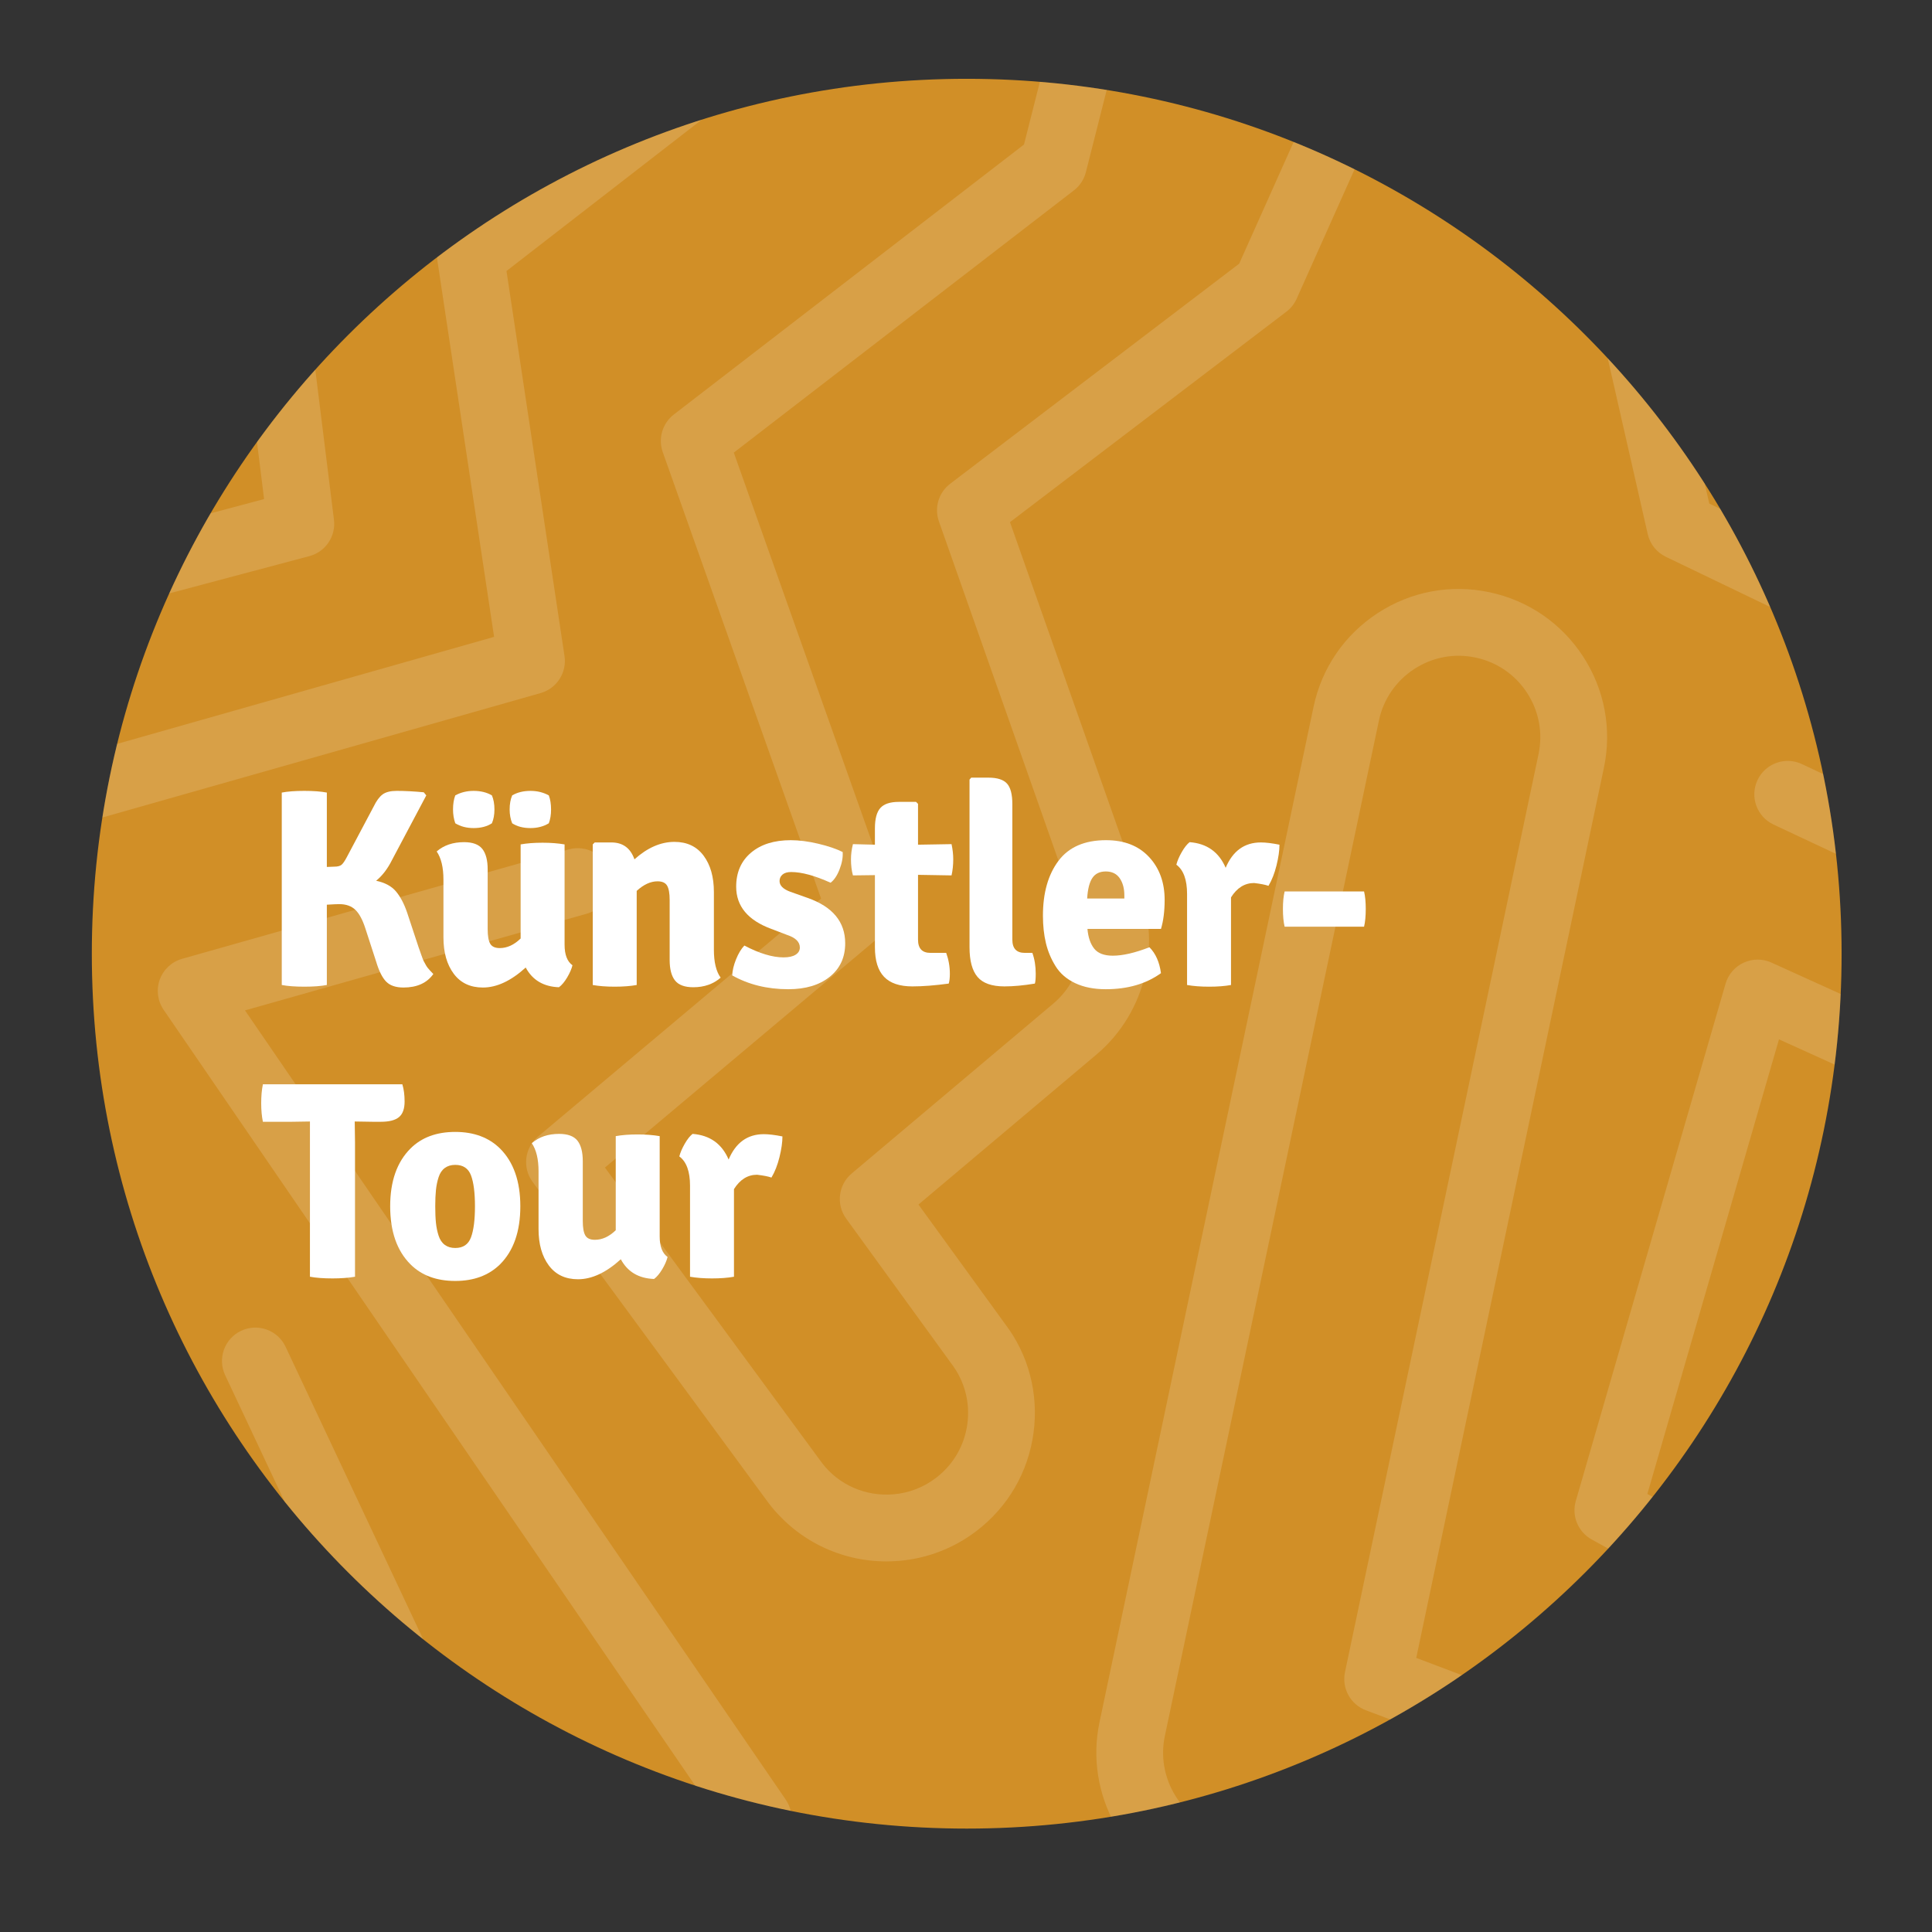 <?xml version="1.0" encoding="utf-8"?>
<!-- Generator: Adobe Illustrator 15.0.2, SVG Export Plug-In . SVG Version: 6.00 Build 0)  -->
<!DOCTYPE svg PUBLIC "-//W3C//DTD SVG 1.1//EN" "http://www.w3.org/Graphics/SVG/1.1/DTD/svg11.dtd">
<svg version="1.1" id="Ebene_1" xmlns="http://www.w3.org/2000/svg" xmlns:xlink="http://www.w3.org/1999/xlink" x="0px" y="0px"
	 width="1000px" height="1000px" viewBox="0 0 1000 1000" enable-background="new 0 0 1000 1000" xml:space="preserve">
<rect x="0" y="0" width="1000" height="1000" fill="#333333" stroke="none"/>
<g>
	<defs>
		<path id="SVGID_1_" d="M953.21,493.633c0,250.095-202.743,452.839-452.838,452.839c-250.099,0-452.844-202.744-452.844-452.839
			c0-250.1,202.746-452.845,452.844-452.845C750.467,40.788,953.21,243.534,953.21,493.633z"/>
	</defs>
	<clipPath id="SVGID_2_">
		<use xlink:href="#SVGID_1_"  overflow="visible"/>
	</clipPath>
	<path clip-path="url(#SVGID_2_)" fill="none" d="M953.21,493.633c0,250.095-202.743,452.839-452.838,452.839
		c-250.099,0-452.844-202.744-452.844-452.839c0-250.1,202.746-452.845,452.844-452.845
		C750.467,40.788,953.21,243.534,953.21,493.633z"/>
	<rect x="-56.068" y="27.798" clip-path="url(#SVGID_2_)" fill="#D18F27" width="1321.467" height="934.37"/>
	<path clip-path="url(#SVGID_2_)" fill="none" d="M953.21,493.633c0,250.095-202.743,452.839-452.838,452.839
		c-250.099,0-452.844-202.744-452.844-452.839c0-250.1,202.746-452.845,452.844-452.845
		C750.467,40.788,953.21,243.534,953.21,493.633z"/>
	<rect x="-56.068" y="27.798" clip-path="url(#SVGID_2_)" fill="none" width="1321.467" height="934.37"/>
	<rect x="-56.068" y="27.798" clip-path="url(#SVGID_2_)" fill="none" width="1321.467" height="934.37"/>
	<rect x="-56.068" y="27.798" clip-path="url(#SVGID_2_)" fill="none" width="1321.467" height="934.37"/>
	<path opacity="0.15" clip-path="url(#SVGID_2_)" fill="#FFFFFF" enable-background="new    " d="M270.311,1196.469
		c18.574,10.062,34.705,18.022,58.174,26.594l568.139-185.76c17.171-5.583,28.902-21.41,29.219-39.404
		c0.315-18.005-10.844-34.242-27.764-40.417l-191.114-72.258c-7.979-3.01-12.56-11.387-10.805-19.73l100.178-475.14
		c2.322-11.032,0.214-22.307-5.941-31.751c-6.155-9.441-15.619-15.924-26.653-18.247c-11.012-2.336-22.274-0.23-31.733,5.927
		c-9.463,6.164-15.952,15.631-18.281,26.662L602.911,898.609c-4.307,20.424,7.239,41.21,26.854,48.345l96.565,35.719
		c6.712,2.48,11.197,8.846,11.286,16.003c0.084,7.154-4.248,13.621-10.899,16.271L270.311,1196.469z M328.226,1258.616
		c-1.942,0-3.885-0.327-5.742-0.979c-36.147-12.733-56.774-24.15-85.325-39.943c-4.894-2.707-10.04-5.554-15.574-8.575
		c-5.877-3.213-9.368-9.537-8.963-16.222c0.407-6.684,4.641-12.536,10.864-15.014L672.09,999.469l-54.232-20.059
		c-35.604-12.953-56.605-50.771-48.772-87.935L679.9,365.808c4.237-20.071,16.042-37.292,33.237-48.494
		c17.206-11.203,37.704-15.038,57.752-10.784c20.053,4.225,37.271,16.015,48.475,33.195c11.189,17.176,15.034,37.691,10.801,57.759
		l-97.119,460.646l177.063,66.947c30.581,11.146,50.87,40.68,50.303,73.427c-0.586,32.741-21.911,61.54-53.077,71.667
		l-573.736,187.587C331.852,1258.328,330.037,1258.616,328.226,1258.616"/>
	<rect x="-56.068" y="27.798" clip-path="url(#SVGID_2_)" fill="none" width="1321.467" height="934.37"/>
	<rect x="-56.068" y="27.798" clip-path="url(#SVGID_2_)" fill="none" width="1321.467" height="934.37"/>
	<rect x="-56.068" y="27.798" clip-path="url(#SVGID_2_)" fill="none" width="1321.467" height="934.37"/>
	<rect x="-56.068" y="27.798" clip-path="url(#SVGID_2_)" fill="none" width="1321.467" height="934.37"/>
	<path opacity="0.15" clip-path="url(#SVGID_2_)" fill="#FFFFFF" enable-background="new    " d="M655.373,147.567h0.058H655.373z
		 M313.113,604.329L425.522,757.29c8.582,11.227,22.417,17.375,36.892,16.166c8.035-0.663,15.664-3.61,22.059-8.514
		c8.987-6.857,14.739-16.778,16.237-27.953c1.49-11.173-1.456-22.259-8.299-31.211l-54.434-75.021
		c-5.32-7.33-4.077-17.531,2.853-23.365l104.385-87.962c14.37-12.109,19.007-32.515,11.278-49.635
		c-0.202-0.448-0.386-0.903-0.549-1.367L485.98,269.883c-2.493-7.076-0.138-14.952,5.832-19.496l149.583-113.9L821.27-265.548
		c-88.812-24.438-180.357-32.961-272.421-25.321c-108.646,9.016-197.655,34.029-290.689,82.405l90.195,30.713l265.851-35.378
		c5.664-0.764,11.374,1.354,15.188,5.643c3.815,4.281,5.255,10.177,3.844,15.739L562.055,89.104
		c-0.951,3.751-3.137,7.078-6.203,9.439L379.811,234.272l81.771,230.591c2.408,6.792,0.35,14.368-5.166,19.007L313.113,604.329z
		 M458.807,808.179c-23.879,0-46.302-10.989-60.948-30.159L275.669,611.752c-5.395-7.339-4.168-17.606,2.805-23.469L424.992,465.12
		l-81.955-231.106c-2.497-7.049-0.184-14.903,5.739-19.47L530.011,74.814l63.444-250.312l-244.559,32.545
		c-2.645,0.35-5.332,0.091-7.85-0.77l-131.216-44.679c-6.429-2.189-10.98-7.938-11.634-14.696
		c-0.655-6.761,2.709-13.276,8.598-16.658c110.515-63.435,211.959-95.01,339.194-105.567c102.951-8.542,205.3,2.267,304.17,32.139
		c4.755,1.435,8.667,4.848,10.726,9.366c2.065,4.52,2.088,9.707,0.058,14.238L671.15,154.626c-1.183,2.643-3.005,4.943-5.306,6.693
		l-143.08,108.946l65.555,186.021c13.613,30.994,5.109,67.723-20.829,89.577l-92.094,77.604l44.731,61.661
		c12.195,15.94,17.555,36.111,14.837,56.44c-2.718,20.335-13.19,38.386-29.495,50.833c-11.625,8.916-25.538,14.291-40.191,15.506
		C463.111,808.091,460.953,808.179,458.807,808.179"/>
	<path opacity="0.15" clip-path="url(#SVGID_2_)" fill="#FFFFFF" enable-background="new    " d="M1148.281,423.969
		c-2.517,0-5.069-0.55-7.485-1.715L862.216,288.183c-4.749-2.283-8.194-6.605-9.356-11.739l-55.042-241.93
		c-1.046-4.58-0.181-9.389,2.403-13.318L965.96-231.387c4.85-7.395,14.517-9.93,22.377-5.877
		c206.584,106.613,358.595,296.213,417.042,520.18c2.174,8.32-2.098,16.969-10.021,20.3l-150.734,63.412
		c-4.646,1.952-9.934,1.782-14.435-0.473L945.563,223.78c-4.632-2.315-7.979-6.583-9.13-11.628L901.83,59.884
		c-1.058-4.674-0.135-9.58,2.563-13.549l103.477-152.235c4.875-7.164,14.293-9.628,22.06-5.727
		c130.088,65.338,225.68,181.871,262.27,319.713c2.155,8.118-1.84,16.612-9.464,20.129l-69.771,32.181
		c-5.049,2.337-10.904,2.085-15.748-0.648l-170.771-96.514c-3.845-2.175-6.715-5.74-8.015-9.965L999.563,91.95
		c-1.655-5.379-0.592-11.225,2.857-15.673l46.232-59.641c5.065-6.534,14.045-8.565,21.421-4.854
		c54.337,27.29,94.274,76.002,109.569,133.642c2.446,9.229-3.045,18.691-12.272,21.141c-9.21,2.455-18.691-3.045-21.142-12.273
		c-11.573-43.615-40.14-81.142-79.307-104.793l-31.686,40.863l14.206,46.163l157.076,88.771l48.321-22.287
		c-35.229-117.465-116.96-217.081-227.028-276.746L937.213,59.553l31.126,136.966l270.204,135.161l129.475-54.466
		c-57.243-203.218-195.323-375.535-381.784-476.485L833.153,34.013l51.562,226.634l271.071,130.46
		c8.603,4.139,12.221,14.469,8.081,23.069C1160.888,420.361,1154.711,423.969,1148.281,423.969"/>
	<rect x="-56.068" y="27.798" clip-path="url(#SVGID_2_)" fill="none" width="1321.467" height="934.37"/>
	<path opacity="0.15" clip-path="url(#SVGID_2_)" fill="#FFFFFF" enable-background="new    " d="M1114.712,955.18
		c-2.882,0-5.765-0.722-8.363-2.161L823.869,796.834c-7.065-3.902-10.487-12.176-8.244-19.928l77.518-267.74
		c1.397-4.821,4.818-8.791,9.375-10.889c4.559-2.103,9.805-2.115,14.372-0.044l167.591,76.007c7.195,3.269,11.264,11,9.875,18.774
		L1062.8,769.918c-0.976,5.479-4.531,10.149-9.55,12.554c-5.013,2.406-10.881,2.244-15.765-0.423l-101.338-55.451
		c-6.769-3.707-10.261-11.451-8.556-18.979l17.671-78.118c2.1-9.313,11.383-15.16,20.672-13.046
		c9.312,2.104,15.154,11.361,13.045,20.673l-14.792,65.405l68.804,37.646l24.968-140.008l-137.16-62.207l-68.127,235.294
		l248.022,137.135l46.465-375.957L917.969,426.78c-8.643-4.061-12.354-14.354-8.299-22.994c4.057-8.646,14.359-12.363,22.995-8.297
		l240.534,112.979c6.77,3.182,10.725,10.349,9.808,17.771l-51.14,413.778c-0.702,5.695-4.193,10.675-9.308,13.28
		C1120.089,954.556,1117.4,955.18,1114.712,955.18"/>
	<rect x="-56.068" y="27.798" clip-path="url(#SVGID_2_)" fill="none" width="1321.467" height="934.37"/>
	<path opacity="0.15" clip-path="url(#SVGID_2_)" fill="#FFFFFF" enable-background="new    " d="M130.558,1147.033
		c-3.677,0-7.35-1.172-10.432-3.506c-27.405-20.74-53.936-43.635-78.86-68.044c-4.08-3.994-5.922-9.751-4.924-15.371l38.994-219.451
		L-52.798,527.634c-21.604-7.214-84.535-28.815-141.032-54.028c-6.459-2.884-10.511-9.413-10.228-16.479
		c7.995-198.463,88.021-387.088,225.328-531.133c2.695-2.829,6.269-4.659,10.138-5.197l238.042-33.015
		c2.635-0.366,5.33-0.113,7.861,0.731L462.94-49.33c6.046,2.026,10.485,7.214,11.551,13.499c1.069,6.286-1.411,12.648-6.453,16.554
		L262.163,140.264l30.023,199.271c1.297,8.601-3.999,16.826-12.37,19.2L8.89,435.661c-3.367,0.967-6.954,0.87-10.276-0.259
		c-2.603-0.884-64.11-21.812-100.552-38.081c-6.462-2.883-10.511-9.411-10.226-16.479c4.475-110.937,73.896-280.505,145.646-355.764
		c2.597-2.727,6.013-4.526,9.729-5.134l207.643-33.876c7.445-1.219,14.841,2.552,18.235,9.309
		c3.385,6.755,1.994,14.929-3.439,20.181l-110.976,107.24l18.183,146.214c1.066,8.571-4.359,16.614-12.708,18.834l-86.761,23.08
		c-2.972,0.791-6.099,0.779-9.062-0.044L13.743,296.86c-4.721-1.31-8.665-4.562-10.852-8.944c-2.186-4.384-2.411-9.487-0.615-14.046
		l43.51-110.482c3.5-8.882,13.541-13.248,22.418-9.75c8.884,3.5,13.248,13.534,9.75,22.416l-36.479,92.62l27.56,7.64l67.654-17.997
		L119.302,118.5c-0.669-5.392,1.232-10.785,5.141-14.561l77.461-74.858L54.62,53.109c-62.064,68.5-123.313,216.922-131.519,317.354
		c28.953,12.072,67.819,25.713,81.56,30.461l251.076-71.287L226.47,135.386c-0.934-6.189,1.553-12.402,6.505-16.237L421.322-26.808
		l-151.14-50.61L42.17-45.796C-84.128,88.735-158.782,263.016-168.952,446.771c63.711,27.523,133.714,50.26,134.455,50.499
		c4.839,1.569,8.746,5.184,10.673,9.892l133.052,325.036c1.24,3.033,1.596,6.354,1.021,9.571l-38.261,215.338
		c18.856,18.051,38.609,35.178,58.92,51.091L368.629,937.08L84.693,522.677c-3.147-4.594-3.891-10.417-1.998-15.649
		c1.896-5.229,6.192-9.232,11.55-10.748l200.068-56.619c9.179-2.598,18.74,2.737,21.34,11.927c2.6,9.186-2.74,18.739-11.927,21.339
		l-176.915,50.057l279.881,408.492c5.31,7.742,3.46,18.309-4.162,23.795l-261.877,188.504
		C137.636,1145.946,134.098,1147.033,130.558,1147.033"/>
	<rect x="-56.068" y="27.798" clip-path="url(#SVGID_2_)" fill="none" width="1321.467" height="934.37"/>
	<path opacity="0.15" clip-path="url(#SVGID_2_)" fill="#FFFFFF" enable-background="new    " d="M152.393,1012.415
		c-4.048,0-8.112-1.413-11.391-4.288c-7.177-6.296-7.896-17.218-1.599-24.396l68.369-77.952L116.54,711.806
		c-4.063-8.639-0.354-18.937,8.286-22.997c8.643-4.073,18.937-0.354,22.999,8.288l96.05,204.214
		c2.926,6.217,1.889,13.583-2.648,18.753l-75.833,86.466C161.977,1010.425,157.194,1012.415,152.393,1012.415"/>
	<g clip-path="url(#SVGID_2_)">
		<defs>
			<path id="SVGID_3_" d="M953.21,493.633c0,250.095-202.743,452.839-452.838,452.839c-250.099,0-452.844-202.744-452.844-452.839
				c0-250.1,202.746-452.845,452.844-452.845C750.467,40.788,953.21,243.534,953.21,493.633z"/>
		</defs>
		<clipPath id="SVGID_4_">
			<use xlink:href="#SVGID_3_"  overflow="visible"/>
		</clipPath>
		<rect x="-56.068" y="27.798" clip-path="url(#SVGID_4_)" fill="none" width="1321.467" height="934.37"/>
	</g>
</g>
<g>
	<path fill="#FFFFFF" d="M224.292,504.142c-3.306,4.666-8.457,6.999-15.457,6.999c-3.987,0-6.977-1.021-8.968-3.062
		c-1.994-2.041-3.718-5.49-5.177-10.353l-5.541-17.061c-1.458-4.568-3.208-7.824-5.25-9.77c-2.042-1.943-4.812-2.916-8.312-2.916
		c-1.167,0-3.306,0.098-6.416,0.292v41.558c-3.014,0.583-6.903,0.875-11.666,0.875c-4.764,0-8.653-0.292-11.666-0.875v-99.593
		c3.012-0.583,6.901-0.875,11.666-0.875c4.762,0,8.651,0.292,11.666,0.875v38.496l3.792-0.146c1.75,0,3.012-0.314,3.791-0.948
		c0.777-0.631,1.7-1.969,2.771-4.01l13.853-26.101c1.458-3.012,3.012-5.126,4.666-6.343c1.652-1.214,4.083-1.823,7.291-1.823
		c4.179,0,8.845,0.244,13.999,0.729l1.312,1.604l-17.79,33.538c-2.237,4.473-4.958,8.02-8.166,10.645
		c4.568,0.973,7.995,2.82,10.28,5.541c2.283,2.723,4.204,6.368,5.76,10.937l5.979,18.081c0.096,0.196,0.314,0.802,0.656,1.823
		c0.339,1.021,0.558,1.654,0.656,1.896c0.096,0.244,0.292,0.779,0.583,1.604c0.292,0.827,0.533,1.41,0.729,1.75
		c0.193,0.342,0.485,0.875,0.875,1.604c0.387,0.729,0.751,1.312,1.093,1.75c0.34,0.438,0.777,0.948,1.312,1.531
		C223.148,502.975,223.709,503.559,224.292,504.142z"/>
	<path fill="#FFFFFF" d="M229.525,485.186v-29.893c0-6.318-1.167-11.178-3.5-14.582c3.693-3.208,8.407-4.812,14.145-4.812
		c4.47,0,7.63,1.167,9.478,3.5c1.846,2.333,2.771,5.883,2.771,10.645v30.914c0,3.5,0.438,6.004,1.312,7.51
		c0.875,1.508,2.527,2.26,4.958,2.26c3.792,0,7.387-1.652,10.791-4.958v-48.703c3.208-0.583,7-0.875,11.374-0.875
		c4.179,0,7.97,0.292,11.374,0.875v51.911c0,5.154,1.36,8.701,4.083,10.645c-0.487,1.945-1.41,4.061-2.771,6.343
		c-1.362,2.285-2.771,3.96-4.229,5.031c-7.972-0.292-13.707-3.693-17.207-10.207c-7.583,6.903-14.972,10.353-22.165,10.353
		c-6.514,0-11.544-2.381-15.092-7.145C231.298,499.235,229.525,492.965,229.525,485.186z M234.483,418.985
		c0-2.818,0.387-5.25,1.167-7.291c2.818-1.554,5.979-2.333,9.478-2.333c3.693,0,6.854,0.779,9.479,2.333
		c0.875,2.042,1.312,4.473,1.312,7.291c0,2.723-0.438,5.104-1.312,7.145c-2.529,1.654-5.687,2.479-9.479,2.479
		c-3.598,0-6.758-0.825-9.478-2.479C234.87,423.895,234.483,421.513,234.483,418.985z M263.792,418.985
		c0-2.818,0.438-5.25,1.312-7.291c2.625-1.554,5.783-2.333,9.479-2.333c3.5,0,6.657,0.779,9.478,2.333
		c0.777,2.042,1.167,4.473,1.167,7.291c0,2.723-0.39,5.104-1.167,7.145c-2.723,1.654-5.883,2.479-9.478,2.479
		c-3.792,0-6.952-0.825-9.479-2.479C264.23,423.992,263.792,421.609,263.792,418.985z"/>
	<path fill="#FFFFFF" d="M369.51,461.709v29.893c0,6.416,1.167,11.228,3.5,14.436c-3.792,3.306-8.508,4.958-14.145,4.958
		c-4.473,0-7.633-1.167-9.478-3.5c-1.848-2.333-2.771-5.881-2.771-10.645v-31.059c0-3.402-0.438-5.855-1.312-7.364
		c-0.875-1.506-2.529-2.26-4.958-2.26c-3.598,0-7.195,1.654-10.791,4.958v48.703c-3.208,0.583-6.999,0.875-11.374,0.875
		s-8.166-0.292-11.374-0.875v-72.763l1.021-1.021h8.603c5.929,0,9.916,2.917,11.957,8.749c6.708-6.026,13.609-9.041,20.707-9.041
		c6.511,0,11.542,2.383,15.092,7.145C367.735,447.663,369.51,453.933,369.51,461.709z"/>
	<path fill="#FFFFFF" d="M379.002,504.871c0.096-2.526,0.752-5.296,1.968-8.311c1.214-3.012,2.647-5.395,4.302-7.145
		c7.776,4.083,14.532,6.125,20.269,6.125c2.721,0,4.812-0.46,6.271-1.385c1.458-0.923,2.187-2.163,2.187-3.719
		c0-2.916-2.237-5.104-6.708-6.562l-8.02-3.062c-12.153-4.47-18.227-11.761-18.227-21.873c0-7.387,2.552-13.244,7.655-17.571
		c5.104-4.324,11.98-6.489,20.633-6.489c4.276,0,8.991,0.608,14.145,1.823c5.151,1.217,9.38,2.65,12.686,4.302
		c0.194,2.723-0.342,5.712-1.604,8.968c-1.265,3.258-2.821,5.566-4.666,6.926c-8.166-3.693-14.972-5.541-20.415-5.541
		c-1.946,0-3.427,0.438-4.448,1.312c-1.021,0.875-1.531,1.994-1.531,3.354c0,2.333,1.845,4.181,5.541,5.542l9.041,3.208
		c12.928,4.57,19.394,12.395,19.394,23.477c0,7.291-2.675,13.076-8.02,17.352c-5.348,4.276-12.493,6.416-21.436,6.416
		C397.132,512.016,387.46,509.635,379.002,504.871z"/>
	<path fill="#FFFFFF" d="M492.521,436.92c0.583,2.723,0.875,5.348,0.875,7.874c0,2.917-0.292,5.687-0.875,8.312l-17.353-0.292
		v33.539c0,4.57,2.137,6.854,6.416,6.854h8.166c1.262,3.5,1.896,7.097,1.896,10.791c0,2.139-0.196,3.841-0.583,5.103
		c-7.195,0.971-13.465,1.459-18.811,1.459c-6.612,0-11.497-1.652-14.654-4.958c-3.16-3.304-4.739-8.407-4.739-15.311v-37.33
		l-11.374,0.146c-0.679-2.429-1.021-5.2-1.021-8.312c0-2.625,0.342-5.249,1.021-7.874l11.374,0.292v-8.458
		c0-4.958,0.948-8.48,2.843-10.572c1.896-2.089,5.079-3.135,9.551-3.135h8.895l1.021,1.021v21.144L492.521,436.92z"/>
	<path fill="#FFFFFF" d="M530.404,493.206h3.938c1.166,3.208,1.749,6.805,1.749,10.791c0,2.431-0.146,4.133-0.437,5.103
		c-5.833,0.971-11.083,1.459-15.749,1.459c-6.514,0-11.155-1.627-13.926-4.886c-2.77-3.255-4.155-8.384-4.155-15.383v-86.762
		l0.875-1.021h8.895c4.568,0,7.776,1.021,9.624,3.062c1.846,2.042,2.771,5.591,2.771,10.645v70.139
		C523.988,490.923,526.125,493.206,530.404,493.206z"/>
	<path fill="#FFFFFF" d="M600.92,480.811h-38.059c0.387,4.375,1.554,7.779,3.499,10.208c1.944,2.431,5.152,3.646,9.624,3.646
		c5.152,0,11.47-1.458,18.957-4.375c3.208,3.208,5.199,7.681,5.979,13.415c-7.681,5.541-17.207,8.312-28.581,8.312
		c-6.124,0-11.398-1.046-15.821-3.136c-4.424-2.089-7.801-5.005-10.134-8.748c-2.333-3.741-4.01-7.751-5.031-12.03
		c-1.021-4.276-1.53-8.991-1.53-14.144c0-11.761,2.672-21.217,8.02-28.362c5.345-7.145,13.562-10.718,24.644-10.718
		c9.428,0,16.842,2.894,22.237,8.676c5.395,5.785,8.093,13.197,8.093,22.237C602.816,471.625,602.182,476.633,600.92,480.811z
		 M572.339,451.065c-3.112,0-5.42,1.119-6.926,3.354c-1.509,2.238-2.406,5.785-2.698,10.645h19.248v-1.604
		c0-3.595-0.802-6.562-2.405-8.895C577.953,452.231,575.547,451.065,572.339,451.065z"/>
	<path fill="#FFFFFF" d="M608.881,447.565c0.484-1.944,1.407-4.106,2.771-6.489c1.359-2.381,2.72-4.105,4.082-5.176
		c8.943,0.681,15.166,5.104,18.665,13.27c3.693-8.75,9.77-13.124,18.228-13.124c2.526,0,5.734,0.39,9.624,1.167
		c0,3.015-0.511,6.587-1.531,10.718c-1.021,4.133-2.406,7.655-4.156,10.572c-1.653-0.583-4.133-1.068-7.437-1.458
		c-4.862,0-8.847,2.479-11.957,7.437v45.349c-3.208,0.583-6.999,0.875-11.374,0.875c-4.278,0-8.069-0.292-11.373-0.875V462.73
		C614.422,455.344,612.573,450.288,608.881,447.565z"/>
	<path fill="#FFFFFF" d="M706.038,479.645h-41.121c-0.583-2.429-0.875-5.491-0.875-9.187c0-3.595,0.292-6.609,0.875-9.041h41.121
		c0.583,2.431,0.874,5.445,0.874,9.041C706.912,474.154,706.621,477.216,706.038,479.645z"/>
	<path fill="#FFFFFF" d="M160.424,660.829v-80.346c-0.779,0-2.333,0.025-4.666,0.072c-2.333,0.051-3.89,0.073-4.667,0.073h-15.019
		c-0.583-2.818-0.875-6.026-0.875-9.624c0-3.693,0.292-6.949,0.875-9.77h72.18c0.777,2.529,1.167,5.493,1.167,8.895
		c0,3.792-0.973,6.489-2.917,8.093c-1.946,1.604-5.056,2.406-9.333,2.406h-4.229c-0.682,0-2.188-0.022-4.521-0.073
		c-2.333-0.047-3.889-0.072-4.666-0.072h-0.146c0,1.362,0.023,3.186,0.073,5.468c0.048,2.285,0.073,4.061,0.073,5.322v69.556
		c-3.306,0.583-7.195,0.875-11.666,0.875C167.423,661.704,163.533,661.412,160.424,660.829z"/>
	<path fill="#FFFFFF" d="M269.32,624.375c0,13.027-3.5,23.039-10.499,30.038c-5.833,5.737-13.561,8.604-23.185,8.604
		c-9.722,0-17.45-2.866-23.185-8.604c-7-6.999-10.499-17.011-10.499-30.038c0-12.928,3.5-22.894,10.499-29.894
		c5.735-5.734,13.463-8.603,23.185-8.603c9.624,0,17.353,2.868,23.185,8.603C265.821,601.481,269.32,611.447,269.32,624.375z
		 M225.283,624.375c0,3.403,0.121,6.27,0.364,8.603c0.242,2.333,0.704,4.546,1.385,6.635c0.679,2.092,1.75,3.671,3.208,4.739
		c1.458,1.071,3.256,1.604,5.396,1.604c4.083,0,6.803-1.846,8.166-5.542c1.36-3.692,2.041-9.04,2.041-16.039
		c0-7-0.681-12.322-2.041-15.968c-1.363-3.646-4.083-5.468-8.166-5.468c-2.14,0-3.937,0.535-5.396,1.604
		c-1.458,1.071-2.529,2.65-3.208,4.739c-0.681,2.092-1.144,4.302-1.385,6.635C225.404,618.25,225.283,621.071,225.283,624.375z"/>
	<path fill="#FFFFFF" d="M278.752,636.185v-29.893c0-6.318-1.167-11.178-3.5-14.582c3.693-3.208,8.407-4.812,14.145-4.812
		c4.47,0,7.63,1.166,9.478,3.499c1.846,2.334,2.771,5.884,2.771,10.646v30.913c0,3.5,0.438,6.004,1.312,7.51
		c0.875,1.508,2.527,2.26,4.958,2.26c3.792,0,7.387-1.651,10.791-4.957v-48.704c3.208-0.583,7-0.875,11.374-0.875
		c4.179,0,7.97,0.292,11.374,0.875v51.912c0,5.153,1.36,8.701,4.083,10.645c-0.487,1.945-1.41,4.06-2.771,6.343
		c-1.362,2.285-2.771,3.96-4.229,5.031c-7.972-0.292-13.707-3.693-17.207-10.208c-7.583,6.904-14.972,10.354-22.165,10.354
		c-6.514,0-11.544-2.381-15.092-7.146C280.525,650.234,278.752,643.964,278.752,636.185z"/>
	<path fill="#FFFFFF" d="M351.617,598.564c0.485-1.943,1.408-4.105,2.771-6.488c1.36-2.381,2.721-4.106,4.083-5.177
		c8.943,0.681,15.165,5.104,18.665,13.27c3.693-8.749,9.77-13.124,18.228-13.124c2.527,0,5.735,0.39,9.624,1.167
		c0,3.014-0.51,6.587-1.531,10.718c-1.021,4.133-2.406,7.655-4.156,10.571c-1.654-0.583-4.133-1.068-7.437-1.458
		c-4.862,0-8.847,2.479-11.958,7.437v45.35c-3.208,0.583-6.999,0.875-11.374,0.875c-4.279,0-8.07-0.292-11.374-0.875v-47.1
		C357.158,606.343,355.311,601.287,351.617,598.564z"/>
</g>
</svg>
